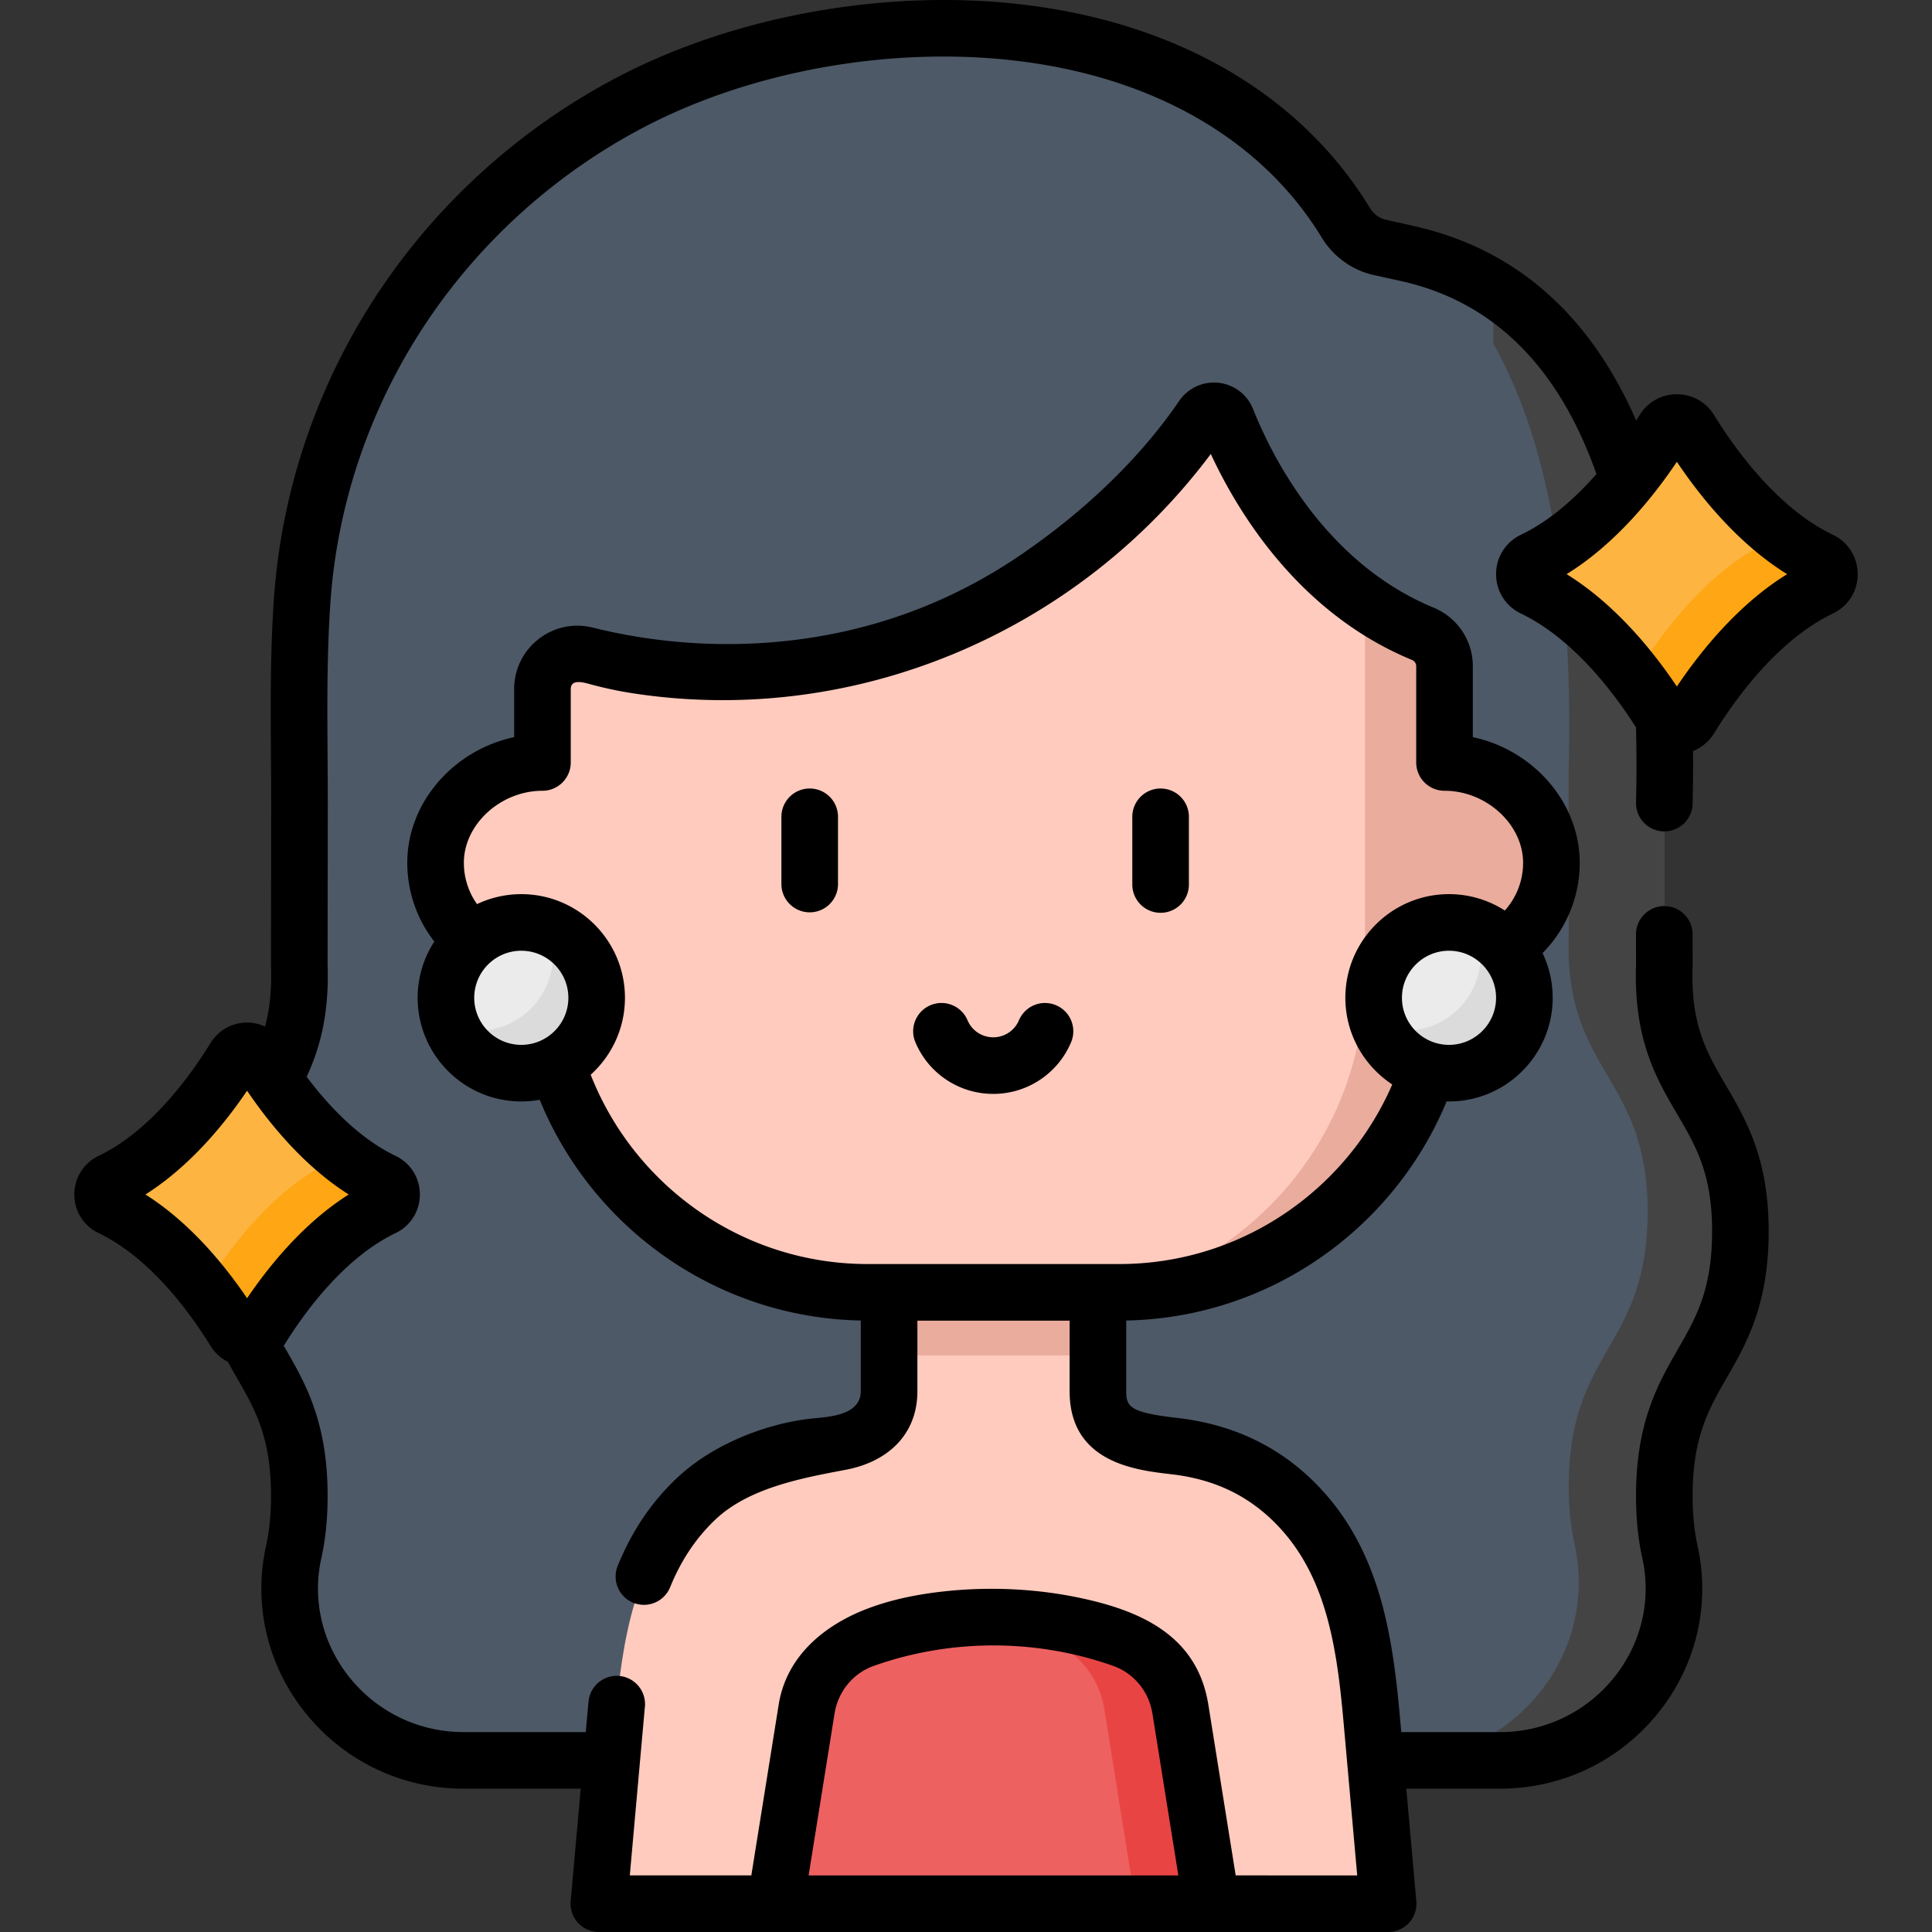 <svg xmlns="http://www.w3.org/2000/svg" version="1.1"
    xmlns:xlink="http://www.w3.org/1999/xlink" width="512" height="512" x="0" y="0" viewBox="0 0 512 512" style="enable-background:new 0 0 512 512" xml:space="preserve" class="">
    <rect x="0" y="0" width="512" height="512" fill="#333333" stroke="none"/>
    <g>
        <path fill="#4d5967" d="M397.556 466.519c29.092 0 51.275-26.789 44.994-55.195-.933-4.221-1.493-9.091-1.493-14.935 0-35.065 20.156-35.065 20.156-70.13 0-35.063-21.442-35.49-20.148-70.528l-.056-41.126c1.459-52.385-4.617-133.419-68.229-147.47l-7.122-1.573c-3.719-.822-6.962-3.167-8.992-6.505C319.049-2.795 224.868-2.988 167.487 26.902c-49.893 25.99-83.479 75.865-87.407 132.148-1.29 18.485-.692 37.044-.717 55.556l-.056 41.126c1.294 35.038-20.148 35.464-20.148 70.528 0 35.065 20.156 35.065 20.156 70.13 0 5.844-.56 10.714-1.493 14.935-6.28 28.406 15.902 55.195 44.994 55.195h274.74z" opacity="1" data-original="#4d5967" class=""></path>
        <path fill="#444444" d="M442.554 411.328c6.279 28.407-15.908 55.194-44.995 55.194h-26.937c30.176 0 53.174-27.787 46.665-57.243-.97-4.379-1.55-9.429-1.55-15.488 0-36.366 20.908-36.366 20.908-72.722 0-36.366-22.238-36.806-20.898-73.142l-.06-42.645c1.21-43.625-2.61-106.408-38.316-136.984 59.313 16.858 65.052 95.209 63.633 146.303l.06 41.135c-1.29 35.036 20.148 35.456 20.148 70.522s-20.158 35.066-20.158 70.132c.001 5.839.561 10.718 1.5 14.938z" opacity="1" data-original="#444444" class=""></path>
        <path fill="#ffcbbe" d="M384.551 202.062h-1.576v-98.338l-239.385-.004v98.342h-1.576c-14.683 0-26.585 11.903-26.585 26.585 0 14.683 11.902 26.585 26.585 26.585h1.576v.851c0 47.719 38.684 86.403 86.403 86.403h66.579c47.719 0 86.403-38.684 86.403-86.403v-.851h1.576c14.683 0 26.585-11.903 26.585-26.585s-11.903-26.585-26.585-26.585z" opacity="1" data-original="#fed2a4" class=""></path>
        <path fill="#eaac9d" d="M411.137 228.653c0 14.68-11.903 26.583-26.583 26.583h-1.579v.851c0 47.713-38.688 86.401-86.401 86.401h-.605c37.747-9.25 65.753-43.313 65.753-83.915V103.721h21.253v98.338h1.579c7.346 0 13.986 2.979 18.801 7.794a26.512 26.512 0 0 1 7.782 18.8z" opacity="1" data-original="#ffbd86" class=""></path>
        <path fill="#4d5967" d="M143.59 170.111c34.49 15.047 80.918 9.552 113.569-6.561 24.197-11.941 46.222-30.674 61.509-53.047 1.663-2.433 5.354-2.051 6.441.688 5.72 14.417 22.321 47.427 57.7 58.885l12.954 3.389V81.142H134.09v84.824l9.5 4.145z" opacity="1" data-original="#4d5967" class=""></path>
        <path fill="#ffcbbe" d="M363.541 455.968c-1.889-21.197-4.964-42.858-21.108-58.443-7.204-6.954-16.279-12.039-26.226-13.646-10.325-1.668-25.255-.736-25.255-15.209v-26.183h-55.339v26.183c0 14.474-14.93 13.541-25.255 15.209-9.947 1.607-19.022 6.691-26.226 13.646-16.144 15.585-19.219 37.246-21.108 58.443l-4.325 48.533h209.166c-1.44-16.178-1.628-18.283-4.324-48.533z" opacity="1" data-original="#fed2a4" class=""></path>
        <path fill="#eaac9d" d="M290.952 342.489v16.718h-55.339v-16.718z" opacity="1" data-original="#ffbd86" class=""></path>
        <path fill="#ee6161" d="m321.071 504.501-8.264-51.581c-1.366-8.526-7.245-15.691-15.394-18.547l-.676-.235a102.73 102.73 0 0 0-67.588.235c-8.146 2.858-14.021 10.02-15.387 18.544l-8.265 51.584z" opacity="1" data-original="#ee6161"></path>
        <path fill="#e94444" d="M321.074 504.496h-20.156l-8.264-51.577c-1.366-8.522-7.245-15.688-15.397-18.543-.224-.078-.448-.157-.683-.235a102.341 102.341 0 0 0-23.381-5.095 102.595 102.595 0 0 1 43.537 5.095c.235.078.459.157.683.235 8.152 2.855 14.031 10.022 15.397 18.543z" opacity="1" data-original="#e94444"></path>
        <path fill="#fdb441" d="M62.18 280.339c-5.384 8.765-17.058 25.19-32.799 32.738-2.913 1.397-2.913 5.548 0 6.945 15.741 7.548 27.415 23.973 32.799 32.738 1.515 2.467 5.083 2.467 6.599 0 5.384-8.765 17.058-25.19 32.799-32.738 2.913-1.397 2.913-5.548 0-6.945-15.741-7.548-27.415-23.973-32.799-32.738-1.515-2.467-5.084-2.467-6.599 0zM440.903 113.93c-5.684 9.254-18.009 26.594-34.628 34.563-3.076 1.475-3.076 5.858 0 7.332 16.619 7.969 28.943 25.309 34.628 34.563 1.6 2.604 5.367 2.604 6.967 0 5.684-9.254 18.009-26.594 34.628-34.563 3.076-1.475 3.076-5.858 0-7.332-16.619-7.969-28.943-25.309-34.628-34.563-1.6-2.605-5.367-2.605-6.967 0z" opacity="1" data-original="#fdb441"></path>
        <path fill="#fea613" d="M101.574 320.018c-15.738 7.549-27.407 23.977-32.796 32.746-1.51 2.46-5.079 2.46-6.599 0-1.9-3.09-4.59-7.139-7.959-11.419.21-.2.4-.44.56-.71 5.39-8.769 17.058-25.187 32.796-32.736 1.17-.56 1.87-1.56 2.09-2.64 3.629 3.05 7.619 5.769 11.909 7.819 2.918 1.401 2.918 5.55-.001 6.94zM482.5 155.827c-16.618 7.969-28.947 25.307-34.626 34.566-1.6 2.6-5.37 2.6-6.969 0a128.915 128.915 0 0 0-7.769-11.239c.28-.25.53-.55.74-.89 5.679-9.259 18.008-26.597 34.626-34.566a3.937 3.937 0 0 0 2.2-2.81c3.63 2.95 7.579 5.579 11.799 7.599 3.069 1.481 3.069 5.86-.001 7.34z" opacity="1" data-original="#fea613" class=""></path>
        <circle cx="384.002" cy="264.427" r="19.97" fill="#ebebeb" opacity="1" data-original="#ebebeb" class=""></circle>
        <circle cx="138.149" cy="264.427" r="19.97" fill="#ebebeb" opacity="1" data-original="#ebebeb" class=""></circle>
        <path fill="#dbdbdb" d="M403.969 264.424c0 11.029-8.939 19.968-19.968 19.968-8.379 0-15.548-5.159-18.508-12.469 2.16.79 4.489 1.23 6.929 1.23 11.029 0 19.968-8.939 19.968-19.968 0-2.65-.52-5.189-1.46-7.499 7.61 2.82 13.039 10.15 13.039 18.738zM158.117 264.424c0 11.029-8.939 19.968-19.968 19.968-8.379 0-15.548-5.159-18.508-12.469 2.16.79 4.489 1.23 6.929 1.23 11.029 0 19.968-8.939 19.968-19.968 0-2.65-.52-5.189-1.46-7.499 7.61 2.82 13.039 10.15 13.039 18.738z" opacity="1" data-original="#dbdbdb" class=""></path>
        <path d="M279.858 266.395a7.5 7.5 0 0 0-9.828 3.985c-1.16 2.744-3.834 4.516-6.812 4.516s-5.652-1.772-6.812-4.515c-1.613-3.816-6.013-5.599-9.828-3.986s-5.599 6.013-3.986 9.827c3.512 8.306 11.609 13.672 20.626 13.672s17.113-5.367 20.626-13.671a7.5 7.5 0 0 0-3.986-9.828zM214.581 208.961a7.498 7.498 0 0 0-7.499 7.499v17.942a7.5 7.5 0 0 0 14.998 0V216.46a7.498 7.498 0 0 0-7.499-7.499zM307.57 208.961a7.498 7.498 0 0 0-7.499 7.499v17.942c0 4.142 3.357 7.499 7.499 7.499s7.499-3.357 7.499-7.499V216.46a7.498 7.498 0 0 0-7.499-7.499z" fill="#000000" opacity="1" data-original="#000000" class=""></path>
        <path d="M485.74 141.731c-14.791-7.093-26.072-22.922-31.48-31.726a11.51 11.51 0 0 0-9.873-5.528 11.512 11.512 0 0 0-9.873 5.527c-.284.462-.592.953-.908 1.451-12.365-28.326-32.233-45.684-59.214-51.616-1.109-.273-3.116-.717-7.115-1.599-1.711-.378-3.243-1.501-4.203-3.08-18.311-30.108-51.245-49.298-92.734-54.035-35.75-4.078-75.491 3.069-106.316 19.126-25.709 13.392-47.744 33.176-63.721 57.214-16.114 24.241-25.693 52.272-27.702 81.063-.99 14.184-.89 28.497-.793 42.339.032 4.578.064 9.154.058 13.732l-.056 41.121c0 .096.001.191.005.287.242 6.567-.394 11.675-1.581 16.037a11.349 11.349 0 0 0-4.752-1.054c-3.98 0-7.603 2.028-9.689 5.425-5.099 8.302-15.731 23.225-29.65 29.9-3.973 1.905-6.442 5.826-6.443 10.234s2.468 8.33 6.442 10.236c13.92 6.675 24.552 21.598 29.651 29.9a11.328 11.328 0 0 0 4.59 4.205 235.441 235.441 0 0 0 2.355 4.171c4.872 8.477 9.081 15.798 9.081 31.328 0 4.953-.431 9.309-1.316 13.316-3.441 15.565.357 31.678 10.42 44.209 10.26 12.777 25.531 20.104 41.897 20.104h31.072l-2.657 29.817a7.502 7.502 0 0 0 1.936 5.728 7.502 7.502 0 0 0 5.533 2.437H367.87a7.496 7.496 0 0 0 7.469-8.165l-2.657-29.817h24.878c16.366 0 31.636-7.327 41.897-20.104 10.063-12.531 13.861-28.644 10.42-44.208-.886-4.007-1.316-8.363-1.316-13.317 0-15.53 4.208-22.852 9.081-31.328 5.191-9.031 11.075-19.267 11.075-38.802 0-19.303-6.032-29.59-11.354-38.666-5.031-8.578-9.375-15.987-8.799-31.586a9.36 9.36 0 0 0 .005-.291l-.015-7.986a7.5 7.5 0 1 0-14.998.029l.015 7.843c-.702 19.871 5.437 30.34 10.855 39.578 4.987 8.504 9.294 15.848 9.294 31.079 0 15.531-4.208 22.852-9.081 31.328-5.191 9.031-11.075 19.267-11.075 38.802 0 6.055.546 11.47 1.67 16.554 2.455 11.102-.268 22.613-7.469 31.58-7.399 9.213-18.407 14.496-30.203 14.496h-26.214l-.331-3.717c-2.004-22.484-5.459-45.883-23.369-63.172-9.945-9.601-22.037-14.799-35.622-16.355-12.516-1.435-13.568-2.912-13.568-7.106V349.95c38.297-.758 71.035-24.55 84.912-58.07.213.005.424.016.638.016 15.147 0 27.469-12.323 27.469-27.469 0-4.241-.967-8.26-2.691-11.849 6.085-6.159 9.855-14.609 9.855-23.93 0-16.038-12.362-29.916-28.327-33.299v-18.812c0-6.81-4.097-12.905-10.439-15.526-29.075-12.02-43.109-40.786-47.793-52.596a11.113 11.113 0 0 0-9.119-6.966 11.148 11.148 0 0 0-10.473 4.813c-10.909 15.965-26.002 29.874-41.948 40.761a136.213 136.213 0 0 1-19.854 11.261c-12.141 5.586-25.104 9.296-38.344 11.089-18.358 2.486-37.296 1.42-55.274-3.054a16.642 16.642 0 0 0-14.355 3.054 16.682 16.682 0 0 0-6.453 13.229v12.748c-15.964 3.383-28.327 17.261-28.327 33.299a33.89 33.89 0 0 0 7.164 20.872 27.299 27.299 0 0 0-4.414 14.907c0 15.147 12.322 27.469 27.469 27.469 1.666 0 3.295-.157 4.88-.443 13.775 33.744 46.626 57.736 85.085 58.497v18.72c0 6.229-7.926 6.779-12.502 7.212-6.841.647-14.113 2.7-20.487 5.557-5.933 2.659-11.513 6.165-16.202 10.692-6.567 6.34-11.547 13.811-15.226 22.84a7.498 7.498 0 0 0 4.115 9.774 7.499 7.499 0 0 0 9.775-4.115c2.874-7.055 6.718-12.846 11.75-17.705 8.934-8.626 23.163-11.22 34.829-13.428 10.929-2.069 18.947-9.178 18.947-20.827v-18.683h40.341v18.683c0 18.925 17.471 20.929 26.857 22.006 10.357 1.188 19.27 4.865 26.915 12.244 14.206 13.715 17.021 33.234 18.847 53.714l3.597 40.367H327.47l-7.253-45.268c-2.875-17.943-17.346-24.597-32.975-28.053-12.089-2.673-24.84-3.29-37.148-1.938-6.609.727-13.223 2.009-19.481 4.294-11.84 4.323-22.159 12.637-24.251 25.693l-7.253 45.271h-32.205s3.849-43.143 3.987-44.531a7.5 7.5 0 1 0-14.925-1.48c-.143 1.438-.735 8.029-.735 8.029h-32.409c-11.796 0-22.804-5.284-30.203-14.496-7.201-8.968-9.924-20.478-7.469-31.581 1.123-5.083 1.67-10.498 1.67-16.553 0-19.535-5.884-29.771-11.075-38.802l-.541-.946c5.11-8.311 15.728-23.194 29.624-29.856 3.973-1.906 6.442-5.828 6.441-10.236 0-4.408-2.469-8.329-6.441-10.233-9.71-4.656-17.812-13.323-23.561-20.959 3.404-7.335 6.017-16.423 5.546-29.757l.056-40.984c.006-4.617-.026-9.235-.058-13.855-.095-13.559-.192-27.58.757-41.189 1.828-26.203 10.552-51.724 25.23-73.806 14.58-21.934 34.691-39.99 58.16-52.215 28.276-14.728 64.796-21.281 97.686-17.525 36.784 4.199 65.771 20.865 81.622 46.927 3.075 5.055 8.097 8.675 13.782 9.93l7.121 1.573c24.454 5.402 41.784 22.544 51.905 51.163-5.487 6.257-12.27 12.387-20.033 16.11-4.049 1.94-6.564 5.937-6.564 10.428s2.515 8.487 6.564 10.427c13.972 6.7 24.804 21.186 30.52 30.193a404.77 404.77 0 0 1 .004 19.871 7.5 7.5 0 0 0 7.315 7.679c4.152.072 7.578-3.176 7.679-7.316.116-4.793.147-9.443.113-13.987a11.527 11.527 0 0 0 5.595-4.713c5.408-8.805 16.688-24.634 31.479-31.727 4.049-1.94 6.564-5.937 6.564-10.427-.007-4.489-2.522-8.486-6.57-10.426zM384.002 276.898c-6.877 0-12.471-5.594-12.471-12.471s5.595-12.471 12.471-12.471 12.471 5.594 12.471 12.471-5.595 12.471-12.471 12.471zm-245.853 0c-6.876 0-12.471-5.594-12.471-12.471s5.595-12.471 12.471-12.471c6.877 0 12.471 5.594 12.471 12.471s-5.594 12.471-12.471 12.471zm91.844 58.09c-33.371 0-61.941-20.839-73.454-50.176 5.571-5.031 9.079-12.306 9.079-20.385 0-15.147-12.323-27.469-27.469-27.469-4.197 0-8.175.949-11.737 2.64a18.916 18.916 0 0 1-3.483-10.949c0-10.168 9.733-19.087 20.828-19.087a7.498 7.498 0 0 0 7.499-7.499V182.6c.003-2.926 3.927-1.599 5.557-1.164 3.548.947 7.074 1.699 10.717 2.263 58.71 9.088 117.787-15.881 153.346-63.392 7.286 15.695 23.46 42.242 53.263 54.563.712.295 1.172.949 1.172 1.667v25.525a7.498 7.498 0 0 0 7.499 7.499c11.095 0 20.828 8.919 20.828 19.087 0 4.859-1.837 9.284-4.84 12.652a27.295 27.295 0 0 0-14.795-4.343c-15.147 0-27.469 12.323-27.469 27.469 0 9.597 4.951 18.056 12.429 22.969-12.143 27.969-40.006 47.592-72.389 47.592h-66.581zm-8.828 119.115c.941-5.871 4.951-10.72 10.447-12.648l.623-.217c20.001-6.904 42.04-6.907 62.047-.015l.65.227c5.517 1.933 9.529 6.782 10.47 12.656l6.873 42.896h-97.982zM92.413 316.55c-11.917 7.532-21.139 18.94-26.933 27.497-5.794-8.556-15.014-19.964-26.933-27.497 11.917-7.532 21.14-18.941 26.933-27.497 5.794 8.556 15.015 19.965 26.933 27.497zm351.974-134.612c-6.159-9.187-16.186-21.724-29.223-29.779 13.036-8.055 23.063-20.592 29.223-29.778 6.16 9.186 16.187 21.723 29.223 29.778-13.036 8.053-23.064 20.592-29.223 29.779z" fill="#000000" opacity="1" data-original="#000000" class=""></path>
    </g>
</svg>